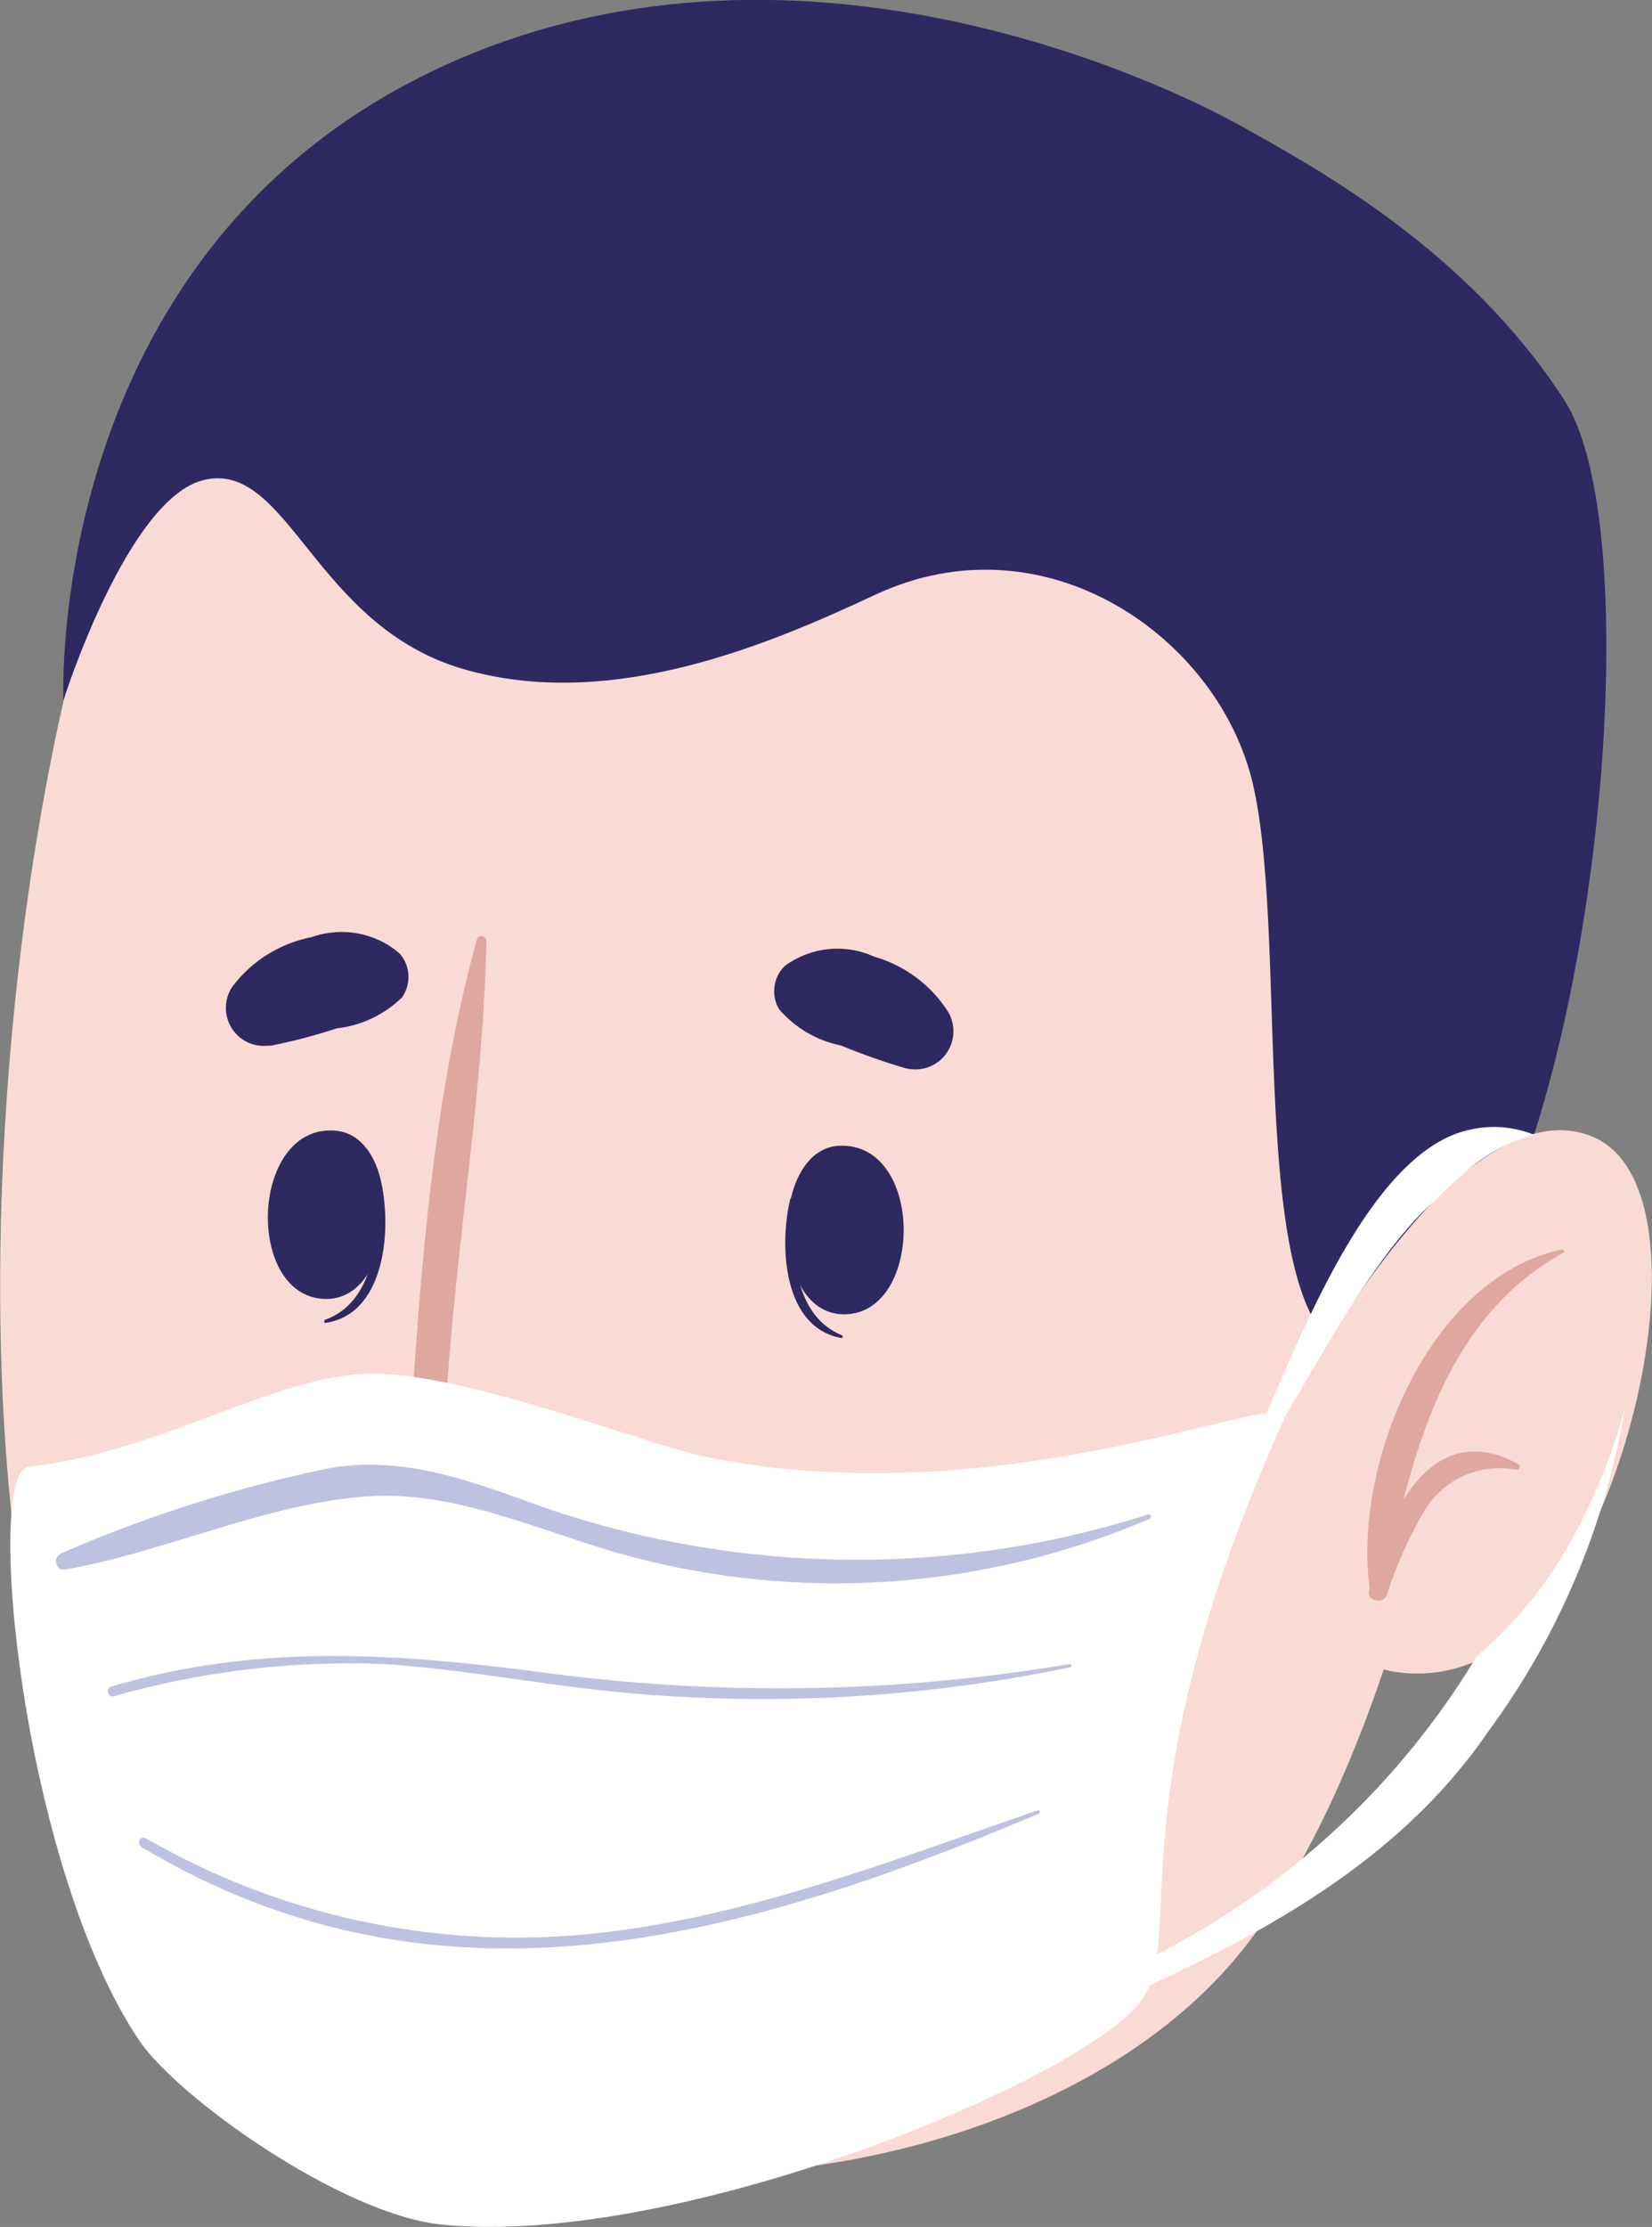<?xml version="1.0" encoding="UTF-8"?><svg id="Layer_2" xmlns="http://www.w3.org/2000/svg" viewBox="0 0 48.16 64.88"><rect x="0" y="0" width="48.16" height="64.88" fill="#808080" stroke="none"/><defs><style>.cls-1{fill:#fff;}.cls-2{fill:#dea89e;}.cls-3{fill:#bec1df;}.cls-4{fill:#fadad4;}.cls-5{fill:#2f2962;}</style></defs><g id="Group_6147"><path id="Path_77678" class="cls-3" d="m6.09,58.6c1.85.89,3.67,2.19,5.58,2.82,2.29.75,5.01,0,7.27-.54,4.29-1.01,8.41-2.77,12.6-4.22.04-.01.05.05.02.06-4.58,2.36-9.46,4.07-14.51,5.08-1.67.3-3.53.72-5.2.22-2.09-.82-4.04-1.94-5.82-3.31-.05-.04-.02-.15.04-.12"/><path id="Path_77662" class="cls-4" d="m41.25,14.42c4.7,9.53,1.89,33.99-5.15,42.54-4.83,5.86-15.76,8.06-24.1,5.07-3.82-1.25-7.02-3.92-8.94-7.45C-3.01,42.88.89,14.07,6.68,9.33,16.91.95,35.5,2.76,41.25,14.42"/><path id="Path_77663" class="cls-5" d="m23.05,34.92c.01-.06.12.08.11.14-.11,1.52.02,3.28,1.38,3.84.04.02.04.09-.02.08-1.67-.3-1.82-2.64-1.48-4.06"/><path id="Path_77664" class="cls-5" d="m24.48,33.38c2.46-.09,2.45,4.83.18,4.91-2.24.08-2.24-4.84-.18-4.91"/><path id="Path_77665" class="cls-5" d="m11.13,34.54c-.01-.06-.12.07-.12.13.05,1.52-.15,3.28-1.53,3.78-.04.02-.04.09.01.09,1.68-.24,1.93-2.57,1.64-4"/><path id="Path_77666" class="cls-5" d="m9.77,32.94c-2.45-.19-2.64,4.73-.37,4.9,2.23.17,2.43-4.74.37-4.9"/><path id="Path_77667" class="cls-2" d="m20.7,47.66c-.36.36-.73.85-1.28.89-.57-.01-1.13-.14-1.64-.38-.03-.01-.06,0-.07.03,0,.02,0,.04,0,.05.44.61,1.19.93,1.93.83.64-.16,1.11-.7,1.2-1.35.02-.09-.09-.12-.15-.07"/><path id="Path_77668" class="cls-5" d="m26.42,31.13c-.64-.19-1.28-.41-1.9-.67-.7-.14-1.34-.51-1.81-1.06-.24-.41-.17-.93.17-1.26.75-.55,1.75-.66,2.6-.27.91.26,1.68.84,2.18,1.64.29.54.1,1.21-.44,1.51-.24.13-.52.17-.79.11"/><path id="Path_77669" class="cls-5" d="m7.87,30.47c.66-.13,1.31-.3,1.95-.51.72-.08,1.38-.4,1.9-.9.27-.39.25-.91-.06-1.27-.7-.62-1.69-.8-2.57-.49-.92.18-1.75.69-2.32,1.45-.34.51-.2,1.2.31,1.54.23.15.51.21.78.17"/><path id="Path_77670" class="cls-2" d="m20.69,43.82c-.78,1.22-2.04,2.06-3.46,2.31-.61.12-1.24.15-1.87.08-.12,0-.24-.02-.36-.04-.11-.01-.21-.03-.33-.05-.17-.03-.29-.17-.3-.34h0c0-.06,0-.12.01-.17h0v-.15c-.03-1.17.08-2.96.08-2.96-.43.22-2.61,1.2-2.58.58.3-5.07.64-10.72,2.02-15.7.02-.08.09-.12.17-.1.07.02.11.08.11.14-.1,4.89-1.06,9.73-1.23,14.64.78-.36,1.6-.61,2.45-.74.17.05-.28,3.44-.23,3.97,0,.02,0,.04.01.06,1.97.25,3.46-.34,5.37-1.67.11-.09.23.02.14.14"/><path id="Path_77671" class="cls-5" d="m39.86,39.52c-3.72,0-2.2-11.86-3.34-16.7-1-4.25-6.05-7.81-11.01-5.49-3.04,1.42-7.68,3.42-12.01,2.16s-5.09-6.07-7.54-5.51c-2.24.51-4.11,6.42-4.11,6.42,0,0-.59-13.03,10.95-18.42,10.24-4.78,21.1.42,23.34,1.67,2.24,1.25,6.62,3.62,9.46,8,3.07,4.74.11,27.86-5.74,27.86"/><path id="Path_77672" class="cls-4" d="m38.26,39.88s4.46-8.27,8.15-6.77.96,13.06-2.94,15.05c-1.98,1.19-4.54.55-5.73-1.43-.03-.05-.06-.1-.09-.15l.6-6.7Z"/><path id="Path_77673" class="cls-2" d="m45.54,36.4s.06.02.06.05c0,.02,0,.04-.03.05-2.72,1.49-3.92,4.31-4.65,7.18.73-1.16,1.82-1.87,3.35-1.02.08.04.02.17-.06.16-1.07-.21-2.15.28-2.7,1.22-.45.77-.81,1.58-1.08,2.43-.1.27-.58.19-.52-.12,0-.02.01-.04.02-.07-.5-3.63,1.74-9.06,5.61-9.88"/><path id="Path_77674" class="cls-1" d="m32.39,58.35c4.14-1.85,8.31-3.98,11-7.91,2.05-2.78,3.41-6,3.98-9.41-.36,1.35-.9,2.65-1.58,3.88-.7,1.26-1.62,2.39-2.72,3.33t-.01,0c-2.53,4.2-6.33,7.49-10.84,9.4-.42.18-.23.89.18.71"/><path id="Path_77675" class="cls-1" d="m36.73,42.43c.74-.92,3.03-5.67,5.09-7.44l.02-.02c.31-.32.64-.62.98-.9.55-.48,1.2-.82,1.9-1.01-.57-.23-1.2-.29-1.81-.16-3.17.6-5.3,6.92-6.46,9.32-.08.17.15.38.27.21"/><path id="Path_77676" class="cls-1" d="m37.43,41.36c.53-1.18-7.99,2.91-16.87,1.08-1.82-.38-6.89-2.42-9.7-2.42s-6.12,2.29-10.02,2.71c-1.33.14-.18,11.68,3.22,16.72,1.12,1.66,5.89,5.06,8.81,5.36,6.85.7,18.58-4.18,20.36-6.47,1.43-1.83-.85-5.8,4.2-16.99"/><path id="Path_77677" class="cls-3" d="m1.77,45.26c2.48-1.08,5.05-1.9,7.69-2.46,2.29-.45,4.35.38,6.52,1.16,5.67,1.92,11.8,1.98,17.5.16.07-.02.1.1.03.13-4.62,1.98-9.76,2.41-14.64,1.22-2.66-.62-5.32-2.05-8.08-1.88-3.01.19-5.93,1.62-8.91,2.14-.25.04-.35-.36-.11-.46"/><path id="Path_77679" class="cls-3" d="m3.23,49.14c4.36-1.29,8.43-.97,12.86-.38,5.02.65,10.11.56,15.1-.28.05,0,.07.08.02.09-4.43.93-8.97,1.16-13.46.7-2.18-.23-4.34-.64-6.53-.79-2.67-.11-5.34.21-7.92.94-.15.04-.22-.23-.07-.28"/><path id="Path_77680" class="cls-3" d="m4.26,53.56c3.86,2.23,8.33,3.21,12.77,2.8,4.53-.42,8.89-2.13,13.23-3.62.06-.02.08.08.02.1-8.69,3.67-17.49,6.15-26.14.98-.17-.1-.06-.36.11-.26"/></g></svg>